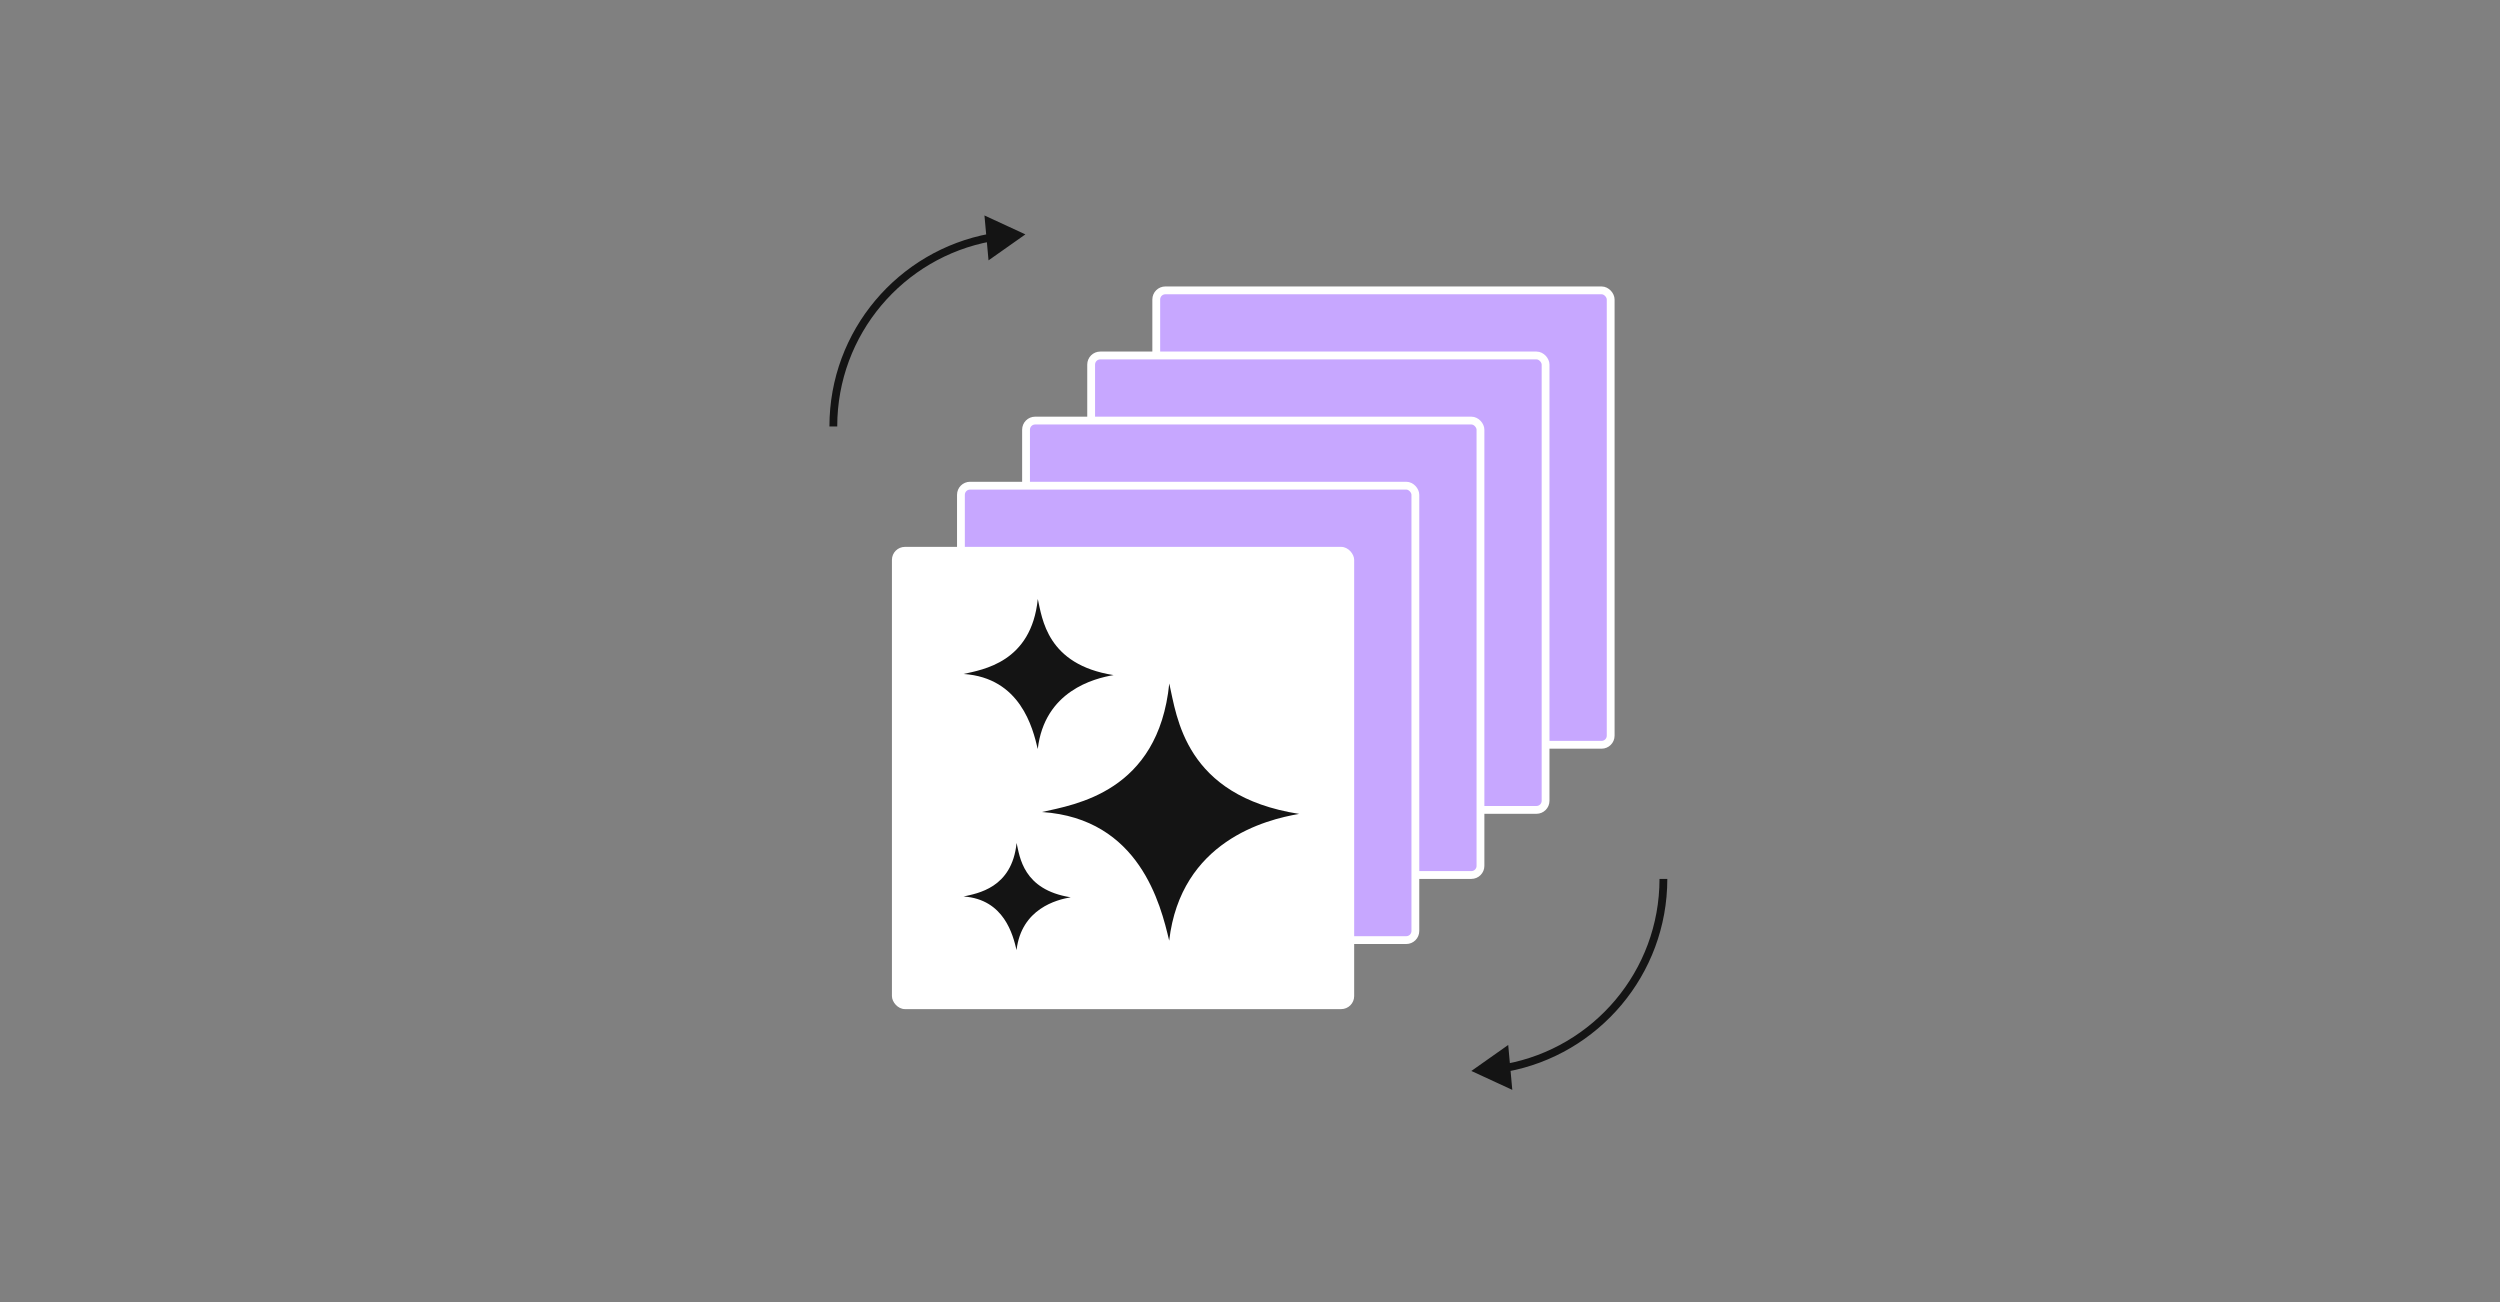 <?xml version="1.0" encoding="UTF-8"?> <svg xmlns="http://www.w3.org/2000/svg" width="384" height="200" viewBox="0 0 384 200" fill="none"><rect x="0" y="0" width="384" height="200" fill="#808080" stroke="none"/><rect x="177.6" y="44.6" width="69.8" height="69.8" rx="1.4" fill="#C7A7FF" stroke="white" stroke-width="1.2"></rect><rect x="167.6" y="54.6" width="69.8" height="69.8" rx="1.4" fill="#C7A7FF" stroke="white" stroke-width="1.2"></rect><rect x="157.6" y="64.6" width="69.8" height="69.8" rx="1.4" fill="#C7A7FF" stroke="white" stroke-width="1.2"></rect><rect x="147.6" y="74.6" width="69.8" height="69.8" rx="1.4" fill="#C7A7FF" stroke="white" stroke-width="1.2"></rect><rect x="137" y="84" width="71" height="71" rx="2" fill="white"></rect><path d="M179.599 104.98C177.917 121.694 165.077 123.576 160.052 124.726C175.035 125.73 178.285 138.96 179.586 144.486C181.376 129.19 194.434 125.889 199.552 125.016C181.953 122.271 180.761 110.045 179.599 104.98Z" fill="#141414"></path><path d="M159.405 92.005C158.425 101.755 150.935 102.852 148.003 103.523C156.743 104.109 158.64 111.827 159.399 115.05C160.443 106.128 168.06 104.203 171.045 103.694C160.779 102.092 160.083 94.96 159.405 92.005Z" fill="#141414"></path><path d="M156.148 129.475C155.447 136.44 150.097 137.224 148.003 137.703C154.246 138.122 155.6 143.634 156.142 145.936C156.888 139.563 162.329 138.187 164.461 137.824C157.128 136.68 156.632 131.586 156.148 129.475Z" fill="#141414"></path><path d="M226 164.5L232.289 167.406L231.662 160.507L226 164.5ZM255.5 135L254.9 135C254.9 149.161 244.714 160.944 231.27 163.421L231.378 164.011L231.487 164.601C245.491 162.021 256.1 149.75 256.1 135L255.5 135Z" fill="#141414"></path><path d="M157.5 36L151.211 33.094L151.838 39.993L157.5 36ZM128 65.5L128.6 65.5C128.6 51.339 138.786 39.556 152.23 37.079L152.122 36.489L152.013 35.899C138.009 38.479 127.4 50.75 127.4 65.5L128 65.5Z" fill="#141414"></path></svg> 